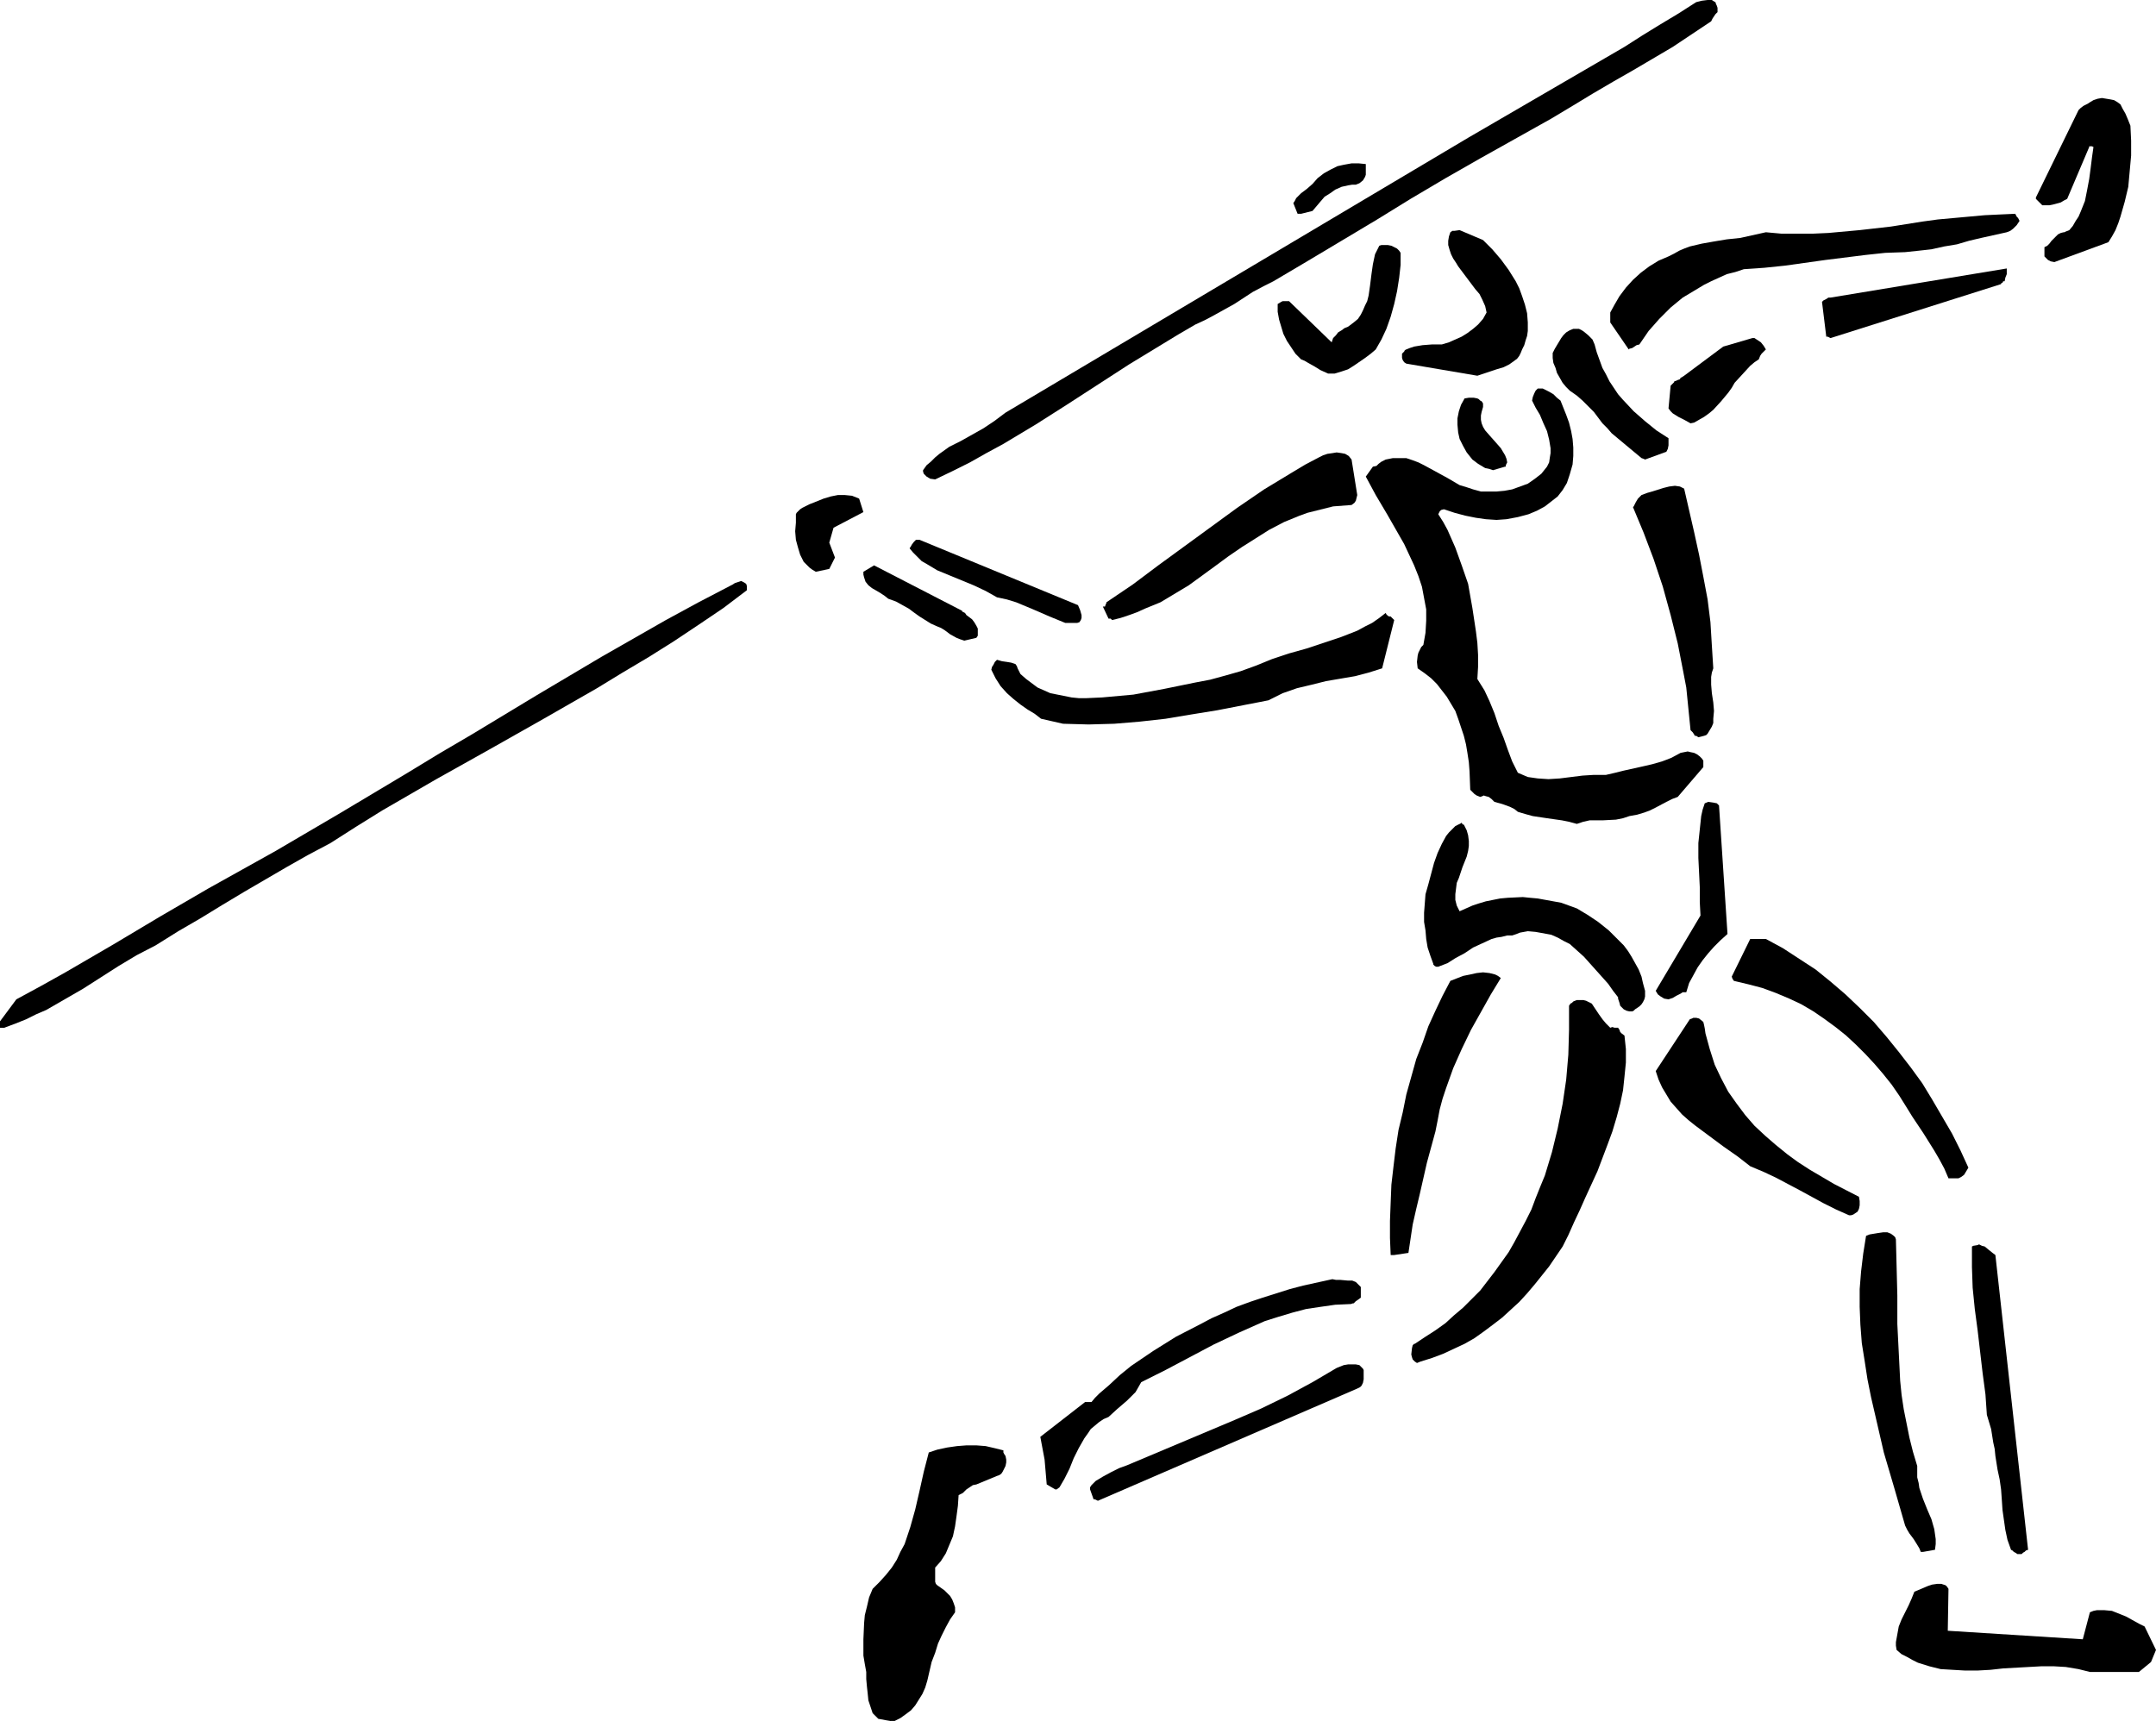 <?xml version="1.0" encoding="UTF-8" standalone="no"?>
<svg
   version="1.0"
   width="129.724mm"
   height="103.569mm"
   id="svg30"
   sodipodi:docname="Javelin 7.wmf"
   xmlns:inkscape="http://www.inkscape.org/namespaces/inkscape"
   xmlns:sodipodi="http://sodipodi.sourceforge.net/DTD/sodipodi-0.dtd"
   xmlns="http://www.w3.org/2000/svg"
   xmlns:svg="http://www.w3.org/2000/svg">
  <sodipodi:namedview
     id="namedview30"
     pagecolor="#ffffff"
     bordercolor="#000000"
     borderopacity="0.25"
     inkscape:showpageshadow="2"
     inkscape:pageopacity="0.0"
     inkscape:pagecheckerboard="0"
     inkscape:deskcolor="#d1d1d1"
     inkscape:document-units="mm" />
  <defs
     id="defs1">
    <pattern
       id="WMFhbasepattern"
       patternUnits="userSpaceOnUse"
       width="6"
       height="6"
       x="0"
       y="0" />
  </defs>
  <path
     style="fill:#000000;fill-opacity:1;fill-rule:evenodd;stroke:none"
     d="m 203.454,391.442 1.293,-0.646 1.131,-0.808 1.293,-0.969 0.97,-1.131 0.808,-1.292 0.808,-1.292 0.646,-1.454 0.485,-1.616 0.485,-2.1 0.485,-2.1 0.808,-2.1 0.646,-2.1 0.808,-1.777 0.97,-1.939 0.97,-1.777 1.131,-1.616 v -1.131 l -0.323,-0.969 -0.323,-0.808 -0.485,-0.808 -1.293,-1.292 -1.616,-1.131 -0.323,-0.323 -0.162,-0.485 v -0.969 -0.646 -0.485 -1.131 l 1.293,-1.454 1.131,-1.777 0.808,-1.939 0.808,-1.939 0.485,-2.262 0.323,-2.262 0.323,-2.423 0.162,-2.423 0.97,-0.485 0.808,-0.808 0.97,-0.646 0.485,-0.323 0.808,-0.162 4.686,-1.939 0.485,-0.162 0.485,-0.323 0.323,-0.485 0.323,-0.646 0.323,-0.646 0.162,-0.808 v -0.646 l -0.162,-0.808 -0.323,-0.485 -0.162,-0.323 v -0.323 -0.162 l -1.939,-0.485 -2.101,-0.485 -2.101,-0.162 h -2.262 l -2.101,0.162 -2.262,0.323 -2.262,0.485 -1.939,0.646 -1.131,4.362 -0.97,4.362 -0.97,4.2 -1.131,4.039 -0.646,1.939 -0.646,1.939 -0.97,1.777 -0.808,1.777 -1.131,1.777 -1.293,1.616 -1.454,1.616 -1.616,1.616 -0.808,1.939 -0.485,2.1 -0.485,1.939 -0.162,1.777 -0.162,3.716 v 3.716 l 0.323,1.939 0.323,1.777 v 1.616 l 0.162,1.777 0.162,1.454 0.162,1.616 0.485,1.454 0.485,1.454 0.485,0.485 0.323,0.323 0.485,0.485 0.97,0.162 0.808,0.162 0.97,0.162 z"
     id="path1" />
  <path
     style="fill:#000000;fill-opacity:1;fill-rule:evenodd;stroke:none"
     d="m 475.265,380.295 h 11.15 l 2.747,-2.262 1.131,-2.746 -2.586,-5.331 -1.293,-0.646 -1.454,-0.808 -1.454,-0.808 -1.616,-0.646 -1.616,-0.646 -1.778,-0.162 h -0.808 -0.808 l -0.808,0.162 -0.808,0.323 -1.616,6.139 -30.704,-1.939 0.162,-9.532 -0.323,-0.485 -0.323,-0.323 -0.485,-0.162 -0.485,-0.162 h -0.97 l -1.131,0.162 -0.97,0.323 -1.131,0.485 -1.939,0.808 -0.646,1.616 -0.646,1.454 -0.808,1.616 -0.808,1.616 -0.646,1.616 -0.323,1.777 -0.323,1.777 v 0.808 l 0.162,0.969 1.131,0.969 1.293,0.646 1.131,0.646 1.293,0.646 2.586,0.808 2.586,0.646 2.747,0.162 2.747,0.162 h 2.909 l 2.909,-0.162 2.909,-0.323 2.909,-0.162 5.818,-0.323 h 2.747 l 2.747,0.162 2.909,0.485 z"
     id="path2" />
  <path
     style="fill:#000000;fill-opacity:1;fill-rule:evenodd;stroke:none"
     d="m 459.751,353.478 0.323,-0.323 0.323,-0.162 0.323,-0.323 0.485,-0.162 -7.434,-67.044 -0.646,-0.485 -0.808,-0.646 -0.97,-0.808 -0.646,-0.162 -0.646,-0.323 -0.323,0.162 -0.97,0.162 -0.323,0.162 v 4.685 l 0.162,4.685 0.485,4.847 0.646,4.847 1.131,9.693 0.646,4.847 0.323,4.685 0.485,1.616 0.485,1.616 0.485,3.07 0.323,1.454 0.162,1.616 0.485,3.07 0.485,2.262 0.323,2.262 0.162,2.262 0.162,2.423 0.323,2.262 0.323,2.262 0.485,2.262 0.808,2.262 0.323,0.162 0.323,0.323 0.323,0.162 0.485,0.323 z"
     id="path3" />
  <path
     style="fill:#000000;fill-opacity:1;fill-rule:evenodd;stroke:none"
     d="m 437.289,352.993 2.747,-0.485 0.162,-1.292 v -1.131 l -0.162,-1.131 -0.162,-1.131 -0.646,-2.262 -0.97,-2.262 -0.97,-2.423 -0.808,-2.423 -0.162,-1.131 -0.323,-1.292 v -1.292 -1.292 l -0.97,-3.231 -0.808,-3.231 -0.646,-3.231 -0.646,-3.231 -0.485,-3.231 -0.323,-3.231 -0.323,-6.462 -0.323,-6.462 v -6.462 l -0.162,-6.462 -0.162,-6.301 -0.162,-0.485 -0.323,-0.323 -0.646,-0.485 -0.808,-0.323 h -0.97 l -1.131,0.162 -0.97,0.162 -0.97,0.162 -0.808,0.323 -0.646,4.039 -0.485,4.039 -0.323,4.039 v 4.039 l 0.162,4.039 0.323,4.2 0.646,4.039 0.646,4.2 0.808,4.039 0.97,4.2 1.939,8.401 2.424,8.239 2.424,8.401 0.485,0.969 0.485,0.808 0.97,1.292 0.808,1.292 0.485,0.808 0.323,0.808 z"
     id="path4" />
  <path
     style="fill:#000000;fill-opacity:1;fill-rule:evenodd;stroke:none"
     d="m 249.672,341.361 58.984,-25.525 0.646,-0.323 0.323,-0.323 0.323,-0.646 0.162,-0.808 v -2.1 l -0.162,-0.323 -0.323,-0.323 -0.485,-0.485 -0.808,-0.162 h -0.97 -0.808 l -0.97,0.162 -0.808,0.323 -0.808,0.323 -5.494,3.231 -5.656,3.07 -5.979,2.908 -5.979,2.585 -12.282,5.17 -12.282,5.17 -1.778,0.646 -1.939,0.969 -1.778,0.969 -1.616,0.969 -0.485,0.485 -0.485,0.485 -0.323,0.485 v 0.485 l 0.808,2.262 h 0.323 l 0.323,0.162 z"
     id="path5" />
  <path
     style="fill:#000000;fill-opacity:1;fill-rule:evenodd;stroke:none"
     d="m 240.299,338.776 0.646,-0.485 1.131,-1.939 1.131,-2.262 0.97,-2.423 1.131,-2.262 1.293,-2.262 0.808,-1.131 0.646,-0.969 0.97,-0.808 0.97,-0.808 0.97,-0.646 1.131,-0.485 1.939,-1.777 2.262,-1.939 0.97,-0.969 0.97,-0.969 0.646,-1.131 0.646,-1.131 5.494,-2.746 5.494,-2.908 5.494,-2.908 5.818,-2.746 2.909,-1.292 2.909,-1.292 3.07,-0.969 3.232,-0.969 3.07,-0.808 3.232,-0.485 3.394,-0.485 3.555,-0.162 0.485,-0.162 h 0.162 l 0.485,-0.485 0.485,-0.323 0.646,-0.485 v -2.423 l -0.646,-0.646 -0.485,-0.485 -0.808,-0.323 h -0.97 l -1.778,-0.162 h -0.97 l -0.808,-0.162 -6.626,1.454 -3.07,0.808 -3.07,0.969 -3.07,0.969 -2.909,0.969 -3.07,1.131 -2.747,1.292 -2.909,1.292 -2.747,1.454 -5.333,2.746 -5.171,3.231 -5.01,3.393 -2.586,2.1 -2.424,2.262 -2.262,1.939 -0.97,0.969 -0.808,0.969 h -1.454 l -10.181,7.916 0.97,5.17 0.485,5.654 1.939,1.131 z"
     id="path6" />
  <path
     style="fill:#000000;fill-opacity:1;fill-rule:evenodd;stroke:none"
     d="m 323.038,309.697 2.586,-0.808 2.586,-0.969 2.424,-1.131 2.424,-1.131 2.262,-1.292 2.262,-1.616 1.939,-1.454 2.101,-1.616 1.939,-1.777 1.939,-1.777 1.778,-1.939 1.778,-2.1 3.232,-4.039 3.07,-4.523 1.293,-2.585 1.293,-2.908 1.293,-2.746 1.293,-2.908 2.747,-5.977 2.262,-5.977 1.131,-3.07 0.97,-3.231 0.808,-3.07 0.646,-3.07 0.323,-3.07 0.323,-3.231 v -3.07 l -0.323,-3.07 -0.646,-0.485 -0.323,-0.323 -0.162,-0.485 -0.323,-0.485 h -0.485 -0.323 l -0.485,-0.162 -0.485,0.162 -0.97,-0.969 -0.808,-0.969 -0.808,-1.131 -0.97,-1.454 -0.323,-0.485 -0.323,-0.485 -0.646,-0.323 -0.646,-0.323 -0.646,-0.162 h -0.808 -0.646 l -0.808,0.323 -0.162,0.162 -0.162,0.162 -0.323,0.162 -0.323,0.485 v 5.493 l -0.162,5.654 -0.485,5.654 -0.808,5.493 -1.131,5.654 -1.293,5.331 -1.616,5.331 -1.131,2.746 -0.97,2.423 -0.97,2.585 -1.293,2.585 -2.586,4.847 -1.293,2.262 -1.616,2.262 -1.616,2.262 -1.616,2.1 -1.616,2.1 -1.939,1.939 -1.939,1.939 -2.101,1.777 -1.939,1.777 -2.262,1.616 -2.262,1.454 -2.424,1.616 h -0.162 l -0.323,0.323 -0.162,0.646 -0.162,1.454 0.162,0.646 0.162,0.485 0.485,0.485 0.485,0.323 z"
     id="path7" />
  <path
     style="fill:#000000;fill-opacity:1;fill-rule:evenodd;stroke:none"
     d="m 317.059,285.464 3.232,-0.485 0.485,-3.231 0.485,-3.231 0.808,-3.554 0.808,-3.393 1.616,-7.108 1.939,-7.108 0.485,-2.423 0.485,-2.585 0.646,-2.423 0.808,-2.423 1.616,-4.523 1.939,-4.362 2.101,-4.362 2.262,-4.039 2.262,-4.039 2.262,-3.716 -0.646,-0.485 -0.646,-0.323 -1.293,-0.323 -1.454,-0.162 -1.454,0.162 -1.454,0.323 -1.616,0.323 -2.909,1.131 -1.778,3.393 -1.616,3.393 -1.616,3.554 -1.293,3.716 -1.454,3.716 -1.131,4.039 -1.131,4.039 -0.808,4.039 -0.97,4.039 -0.646,4.2 -0.485,4.039 -0.485,4.2 -0.162,4.039 -0.162,4.2 v 3.877 l 0.162,3.877 z"
     id="path8" />
  <path
     style="fill:#000000;fill-opacity:1;fill-rule:evenodd;stroke:none"
     d="m 420.483,276.417 h 0.485 l 0.485,-0.162 0.485,-0.323 0.485,-0.323 0.323,-0.646 0.162,-0.808 v -0.969 l -0.162,-0.969 -5.656,-2.908 -2.747,-1.616 -2.747,-1.616 -2.747,-1.777 -2.424,-1.777 -2.586,-2.1 -2.424,-2.1 -2.424,-2.262 -2.101,-2.423 -1.939,-2.585 -1.939,-2.746 -1.616,-3.07 -1.454,-3.07 -1.131,-3.554 -0.485,-1.777 -0.485,-1.777 -0.162,-1.131 -0.162,-0.808 -0.162,-0.646 -0.162,-0.162 -0.808,-0.646 -0.646,-0.162 h -0.323 -0.323 l -0.323,0.162 -0.485,0.162 -7.757,11.793 0.646,1.939 0.808,1.777 0.97,1.616 0.97,1.616 1.293,1.454 1.293,1.454 1.454,1.292 1.616,1.292 6.302,4.685 3.232,2.262 2.909,2.262 3.07,1.292 2.747,1.292 5.494,2.908 5.333,2.908 2.909,1.454 z"
     id="path9" />
  <path
     style="fill:#000000;fill-opacity:1;fill-rule:evenodd;stroke:none"
     d="m 443.915,268.016 h 1.454 l 0.646,-0.323 0.646,-0.485 0.485,-0.808 0.485,-0.808 -1.778,-3.877 -1.939,-3.877 -2.262,-3.877 -2.262,-3.877 -2.262,-3.716 -2.586,-3.554 -2.747,-3.554 -2.747,-3.393 -2.909,-3.393 -3.232,-3.231 -3.232,-3.07 -3.394,-2.908 -3.394,-2.746 -3.717,-2.423 -3.717,-2.423 -3.878,-2.1 h -3.555 l -4.202,8.562 0.162,0.485 0.323,0.485 3.394,0.808 3.07,0.808 3.07,1.131 3.07,1.292 2.747,1.292 2.747,1.616 2.586,1.777 2.424,1.777 2.424,1.939 2.262,2.1 2.101,2.1 2.101,2.262 1.939,2.262 1.939,2.423 1.778,2.585 1.616,2.585 1.293,2.1 2.586,3.877 2.424,3.877 1.131,1.939 1.131,2.1 0.97,2.262 z"
     id="path10" />
  <path
     style="fill:#000000;fill-opacity:1;fill-rule:evenodd;stroke:none"
     d="m 0.97,233.767 2.586,-0.969 2.424,-0.969 2.262,-1.131 2.262,-0.969 4.202,-2.423 4.202,-2.423 4.04,-2.585 4.04,-2.585 4.04,-2.423 4.363,-2.262 5.171,-3.231 5.01,-2.908 5.01,-3.07 4.848,-2.908 9.696,-5.654 4.848,-2.746 5.171,-2.746 5.818,-3.716 5.979,-3.716 12.282,-7.108 12.12,-6.785 12.282,-6.947 12.12,-6.947 5.818,-3.554 5.979,-3.554 5.656,-3.554 5.818,-3.877 5.494,-3.716 5.333,-4.039 v -0.485 -0.485 l -0.162,-0.485 -0.485,-0.323 -0.323,-0.162 -0.323,-0.162 -0.485,0.162 -0.97,0.323 -0.485,0.323 -0.323,0.162 -7.434,3.877 -7.434,4.039 -14.706,8.401 -14.706,8.724 -14.706,8.885 -7.434,4.362 -7.434,4.523 -14.867,8.885 -14.867,8.724 -15.352,8.562 -10.827,6.301 -10.827,6.462 -10.827,6.301 -5.494,3.07 -5.656,3.07 L 0,232.313 v 1.454 z"
     id="path11" />
  <path
     style="fill:#000000;fill-opacity:1;fill-rule:evenodd;stroke:none"
     d="m 370.548,230.051 h 0.323 0.323 l 0.323,-0.162 0.323,-0.323 0.485,-0.323 0.485,-0.323 0.485,-0.485 0.323,-0.485 0.323,-0.646 0.162,-0.646 v -0.646 -0.646 l -0.485,-1.777 -0.323,-1.454 -0.646,-1.616 -0.808,-1.454 -0.808,-1.454 -0.808,-1.292 -0.97,-1.292 -1.131,-1.131 -2.262,-2.262 -2.424,-1.939 -2.424,-1.616 -2.424,-1.454 -1.778,-0.646 -1.778,-0.646 -1.778,-0.323 -1.778,-0.323 -1.778,-0.323 -1.778,-0.162 -1.616,-0.162 -3.394,0.162 -1.778,0.162 -1.616,0.323 -1.616,0.323 -1.616,0.485 -1.454,0.485 -1.454,0.646 -1.454,0.646 -0.646,-1.292 -0.323,-1.292 v -1.292 l 0.162,-1.292 0.162,-1.292 0.485,-1.131 0.808,-2.423 0.97,-2.423 0.323,-1.292 0.162,-1.131 v -1.131 l -0.162,-1.292 -0.323,-1.131 -0.646,-1.292 h -0.162 l -0.162,-0.162 -0.162,-0.162 v -0.162 l -0.162,0.162 -0.323,0.162 -0.97,0.485 -0.646,0.646 -0.808,0.808 -0.646,0.808 -0.97,1.777 -0.97,2.1 -0.808,2.262 -0.646,2.423 -0.646,2.423 -0.646,2.262 -0.162,2.1 -0.162,2.1 v 2.1 l 0.323,1.939 0.162,1.939 0.323,1.939 0.646,1.939 0.646,1.777 v 0.162 l 0.323,0.323 0.323,0.162 h 0.485 l 2.101,-0.808 1.778,-1.131 2.101,-1.131 1.939,-1.292 2.101,-0.969 2.101,-0.969 1.131,-0.323 1.131,-0.162 1.293,-0.323 h 1.131 l 0.97,-0.323 0.808,-0.323 1.778,-0.323 1.778,0.162 1.778,0.323 1.778,0.323 1.454,0.646 1.454,0.808 1.293,0.646 3.232,2.908 2.747,3.07 2.747,3.07 1.131,1.616 1.131,1.454 v 0.323 l 0.162,0.485 0.162,0.485 0.162,0.646 0.162,0.162 0.162,0.162 0.485,0.485 0.646,0.323 z"
     id="path12" />
  <path
     style="fill:#000000;fill-opacity:1;fill-rule:evenodd;stroke:none"
     d="m 379.436,227.305 0.97,-0.323 0.808,-0.485 0.97,-0.485 0.485,-0.323 h 0.808 l 0.646,-2.1 0.97,-1.777 0.97,-1.777 1.131,-1.616 1.293,-1.616 1.293,-1.454 1.454,-1.454 1.616,-1.454 -1.939,-29.403 v 0.162 l -0.323,-0.323 -0.162,-0.162 -0.808,-0.162 -1.131,-0.162 -0.808,0.323 -0.485,1.454 -0.323,1.454 -0.323,3.07 -0.323,3.07 v 3.393 l 0.323,6.624 v 3.393 l 0.162,3.07 -10.181,17.125 0.485,0.808 0.646,0.485 0.808,0.485 z"
     id="path13" />
  <path
     style="fill:#000000;fill-opacity:1;fill-rule:evenodd;stroke:none"
     d="m 358.59,187.401 1.454,-0.485 1.454,-0.323 h 2.909 l 3.07,-0.162 1.616,-0.323 1.454,-0.485 1.778,-0.323 1.616,-0.485 1.293,-0.485 1.293,-0.646 2.424,-1.292 1.293,-0.646 1.293,-0.485 5.818,-6.785 v -1.454 l -0.323,-0.485 -0.485,-0.485 -0.646,-0.485 -0.646,-0.323 -0.808,-0.162 -0.646,-0.162 -0.808,0.162 -0.808,0.162 -2.101,1.131 -2.101,0.808 -2.262,0.646 -2.101,0.485 -4.363,0.969 -1.939,0.485 -2.101,0.485 h -2.747 l -2.586,0.162 -5.171,0.646 -2.586,0.162 -2.424,-0.162 -1.131,-0.162 -1.131,-0.162 -1.131,-0.485 -1.131,-0.485 -1.293,-2.585 -0.97,-2.585 -0.97,-2.746 -1.131,-2.746 -0.97,-2.908 -1.131,-2.746 -1.131,-2.423 -1.616,-2.585 0.162,-2.746 v -2.746 l -0.162,-2.746 -0.323,-2.585 -0.808,-5.331 -0.97,-5.493 -1.454,-4.2 -1.454,-4.039 -1.778,-4.039 -0.97,-1.777 -1.131,-1.777 0.162,-0.323 0.162,-0.323 0.323,-0.323 0.646,-0.162 2.424,0.808 2.424,0.646 2.424,0.485 2.262,0.323 2.424,0.162 2.262,-0.162 2.586,-0.485 2.424,-0.646 1.939,-0.808 1.778,-0.969 1.454,-1.131 1.454,-1.131 1.131,-1.454 0.97,-1.616 0.323,-0.969 0.323,-0.969 0.323,-1.131 0.323,-1.131 0.162,-1.939 v -1.939 l -0.162,-1.939 -0.323,-1.777 -0.485,-1.939 -0.646,-1.777 -0.646,-1.616 -0.646,-1.616 -0.808,-0.646 -0.808,-0.808 -1.131,-0.646 -0.646,-0.323 -0.646,-0.323 h -1.131 l -0.485,0.485 -0.323,0.646 -0.323,0.808 -0.162,0.808 0.808,1.616 0.97,1.616 0.808,1.939 0.808,1.777 0.485,1.939 0.323,1.939 v 1.131 l -0.162,0.969 -0.162,1.131 -0.485,0.969 -1.293,1.616 -1.454,1.131 -1.616,1.131 -1.778,0.646 -1.778,0.646 -1.778,0.323 -1.778,0.162 h -1.778 -1.778 l -1.778,-0.485 -1.454,-0.485 -1.616,-0.485 -2.747,-1.616 -5.333,-2.908 -1.293,-0.646 -1.293,-0.485 -1.454,-0.485 h -1.454 -1.616 l -1.616,0.323 -0.97,0.485 -0.646,0.485 -0.485,0.485 -0.808,0.162 -1.616,2.262 1.131,2.1 1.131,2.1 2.586,4.362 2.586,4.523 1.293,2.262 1.131,2.423 1.131,2.423 0.97,2.423 0.808,2.423 0.485,2.585 0.485,2.585 v 2.585 l -0.162,2.746 -0.485,2.746 -0.485,0.485 -0.323,0.646 -0.323,0.646 -0.162,0.646 -0.162,1.454 0.162,1.454 1.616,1.131 1.454,1.131 1.293,1.292 1.131,1.454 1.131,1.454 0.97,1.616 0.97,1.616 0.646,1.777 0.646,1.939 0.646,1.939 0.485,1.939 0.323,1.939 0.323,2.1 0.162,2.1 0.162,4.2 0.485,0.485 0.485,0.485 0.485,0.323 0.808,0.323 0.485,-0.162 0.323,-0.162 0.485,0.162 0.646,0.162 0.646,0.485 0.646,0.646 1.778,0.485 1.778,0.646 0.97,0.485 0.808,0.646 1.616,0.485 1.778,0.485 3.232,0.485 3.394,0.485 1.616,0.323 z"
     id="path14" />
  <path
     style="fill:#000000;fill-opacity:1;fill-rule:evenodd;stroke:none"
     d="m 386.224,167.692 0.646,-0.162 0.646,-0.162 0.485,-0.162 0.323,-0.323 0.485,-0.808 0.485,-0.808 0.323,-0.808 v -0.969 l 0.162,-1.777 -0.162,-1.939 -0.323,-2.1 -0.162,-1.939 v -1.777 l 0.162,-0.969 0.323,-0.969 -0.323,-5.17 -0.323,-5.331 -0.646,-5.17 -0.97,-5.17 -0.97,-5.008 -1.131,-5.17 -2.262,-9.855 -0.97,-0.485 -1.131,-0.162 -1.293,0.162 -1.293,0.323 -2.586,0.808 -1.131,0.323 -1.293,0.485 -0.485,0.485 -0.323,0.323 -0.485,0.808 -0.323,0.646 -0.162,0.323 -0.162,0.162 2.424,5.816 2.262,5.977 2.101,6.301 1.778,6.462 1.616,6.462 1.293,6.624 0.646,3.393 0.323,3.231 0.323,3.231 0.323,3.231 0.485,0.485 0.323,0.485 0.162,0.323 v 0 h 0.323 z"
     id="path15" />
  <path
     style="fill:#000000;fill-opacity:1;fill-rule:evenodd;stroke:none"
     d="m 241.753,164.622 5.818,0.162 5.818,-0.162 5.818,-0.485 5.818,-0.646 5.818,-0.969 5.979,-0.969 11.635,-2.262 1.616,-0.808 1.616,-0.808 3.232,-1.131 3.394,-0.808 3.232,-0.808 6.626,-1.131 3.07,-0.808 3.07,-0.969 2.747,-10.986 -0.162,-0.162 -0.162,-0.162 v 0 l -0.162,-0.162 v 0 l -0.323,-0.323 h -0.323 l -0.323,-0.162 -0.323,-0.323 -0.162,-0.323 -1.454,1.131 -1.616,1.131 -1.616,0.808 -1.778,0.969 -3.717,1.454 -3.878,1.292 -3.878,1.292 -4.04,1.131 -3.878,1.292 -3.555,1.454 -3.555,1.292 -3.394,0.969 -3.555,0.969 -3.394,0.646 -7.11,1.454 -6.949,1.292 -7.11,0.646 -3.555,0.162 h -1.778 l -1.616,-0.162 -1.616,-0.323 -1.616,-0.323 -1.616,-0.323 -1.454,-0.646 -1.454,-0.646 -1.293,-0.969 -1.293,-0.969 -1.293,-1.131 -0.323,-0.646 -0.323,-0.646 -0.162,-0.485 -0.323,-0.485 -0.97,-0.323 -0.97,-0.162 -1.131,-0.162 -1.131,-0.323 -0.485,0.485 -0.323,0.646 -0.323,0.485 -0.162,0.646 0.485,0.969 0.485,0.969 1.131,1.777 1.454,1.616 1.454,1.292 1.616,1.292 1.616,1.131 1.616,0.969 1.454,1.131 z"
     id="path16" />
  <path
     style="fill:#000000;fill-opacity:1;fill-rule:evenodd;stroke:none"
     d="m 219.291,145.721 2.747,-0.646 0.323,-0.485 v -0.808 -0.808 l -0.323,-0.646 -0.485,-0.808 -0.485,-0.646 -0.646,-0.485 -0.646,-0.485 -0.323,-0.485 -0.323,-0.162 -0.323,-0.162 v -0.162 l -20.038,-10.339 -2.424,1.454 v 0.646 l 0.162,0.646 0.323,0.969 0.646,0.808 0.808,0.646 1.939,1.131 0.97,0.646 0.808,0.646 1.778,0.646 1.454,0.808 1.454,0.808 1.293,0.969 1.131,0.808 1.293,0.808 1.293,0.808 1.454,0.646 0.808,0.323 0.808,0.485 1.293,0.969 1.454,0.808 0.808,0.323 z"
     id="path17" />
  <path
     style="fill:#000000;fill-opacity:1;fill-rule:evenodd;stroke:none"
     d="m 242.238,141.682 h 2.747 l 0.485,-0.162 0.323,-0.485 0.162,-0.485 v -0.646 l -0.323,-1.131 -0.485,-1.131 -36.037,-14.863 h -0.323 -0.485 l -0.485,0.485 -0.485,0.646 -0.162,0.323 -0.323,0.485 0.808,0.969 0.97,0.969 0.97,0.969 1.131,0.646 2.424,1.454 2.747,1.131 5.494,2.262 2.747,1.292 2.586,1.454 2.262,0.485 2.101,0.646 1.939,0.808 1.939,0.808 3.717,1.616 z"
     id="path18" />
  <path
     style="fill:#000000;fill-opacity:1;fill-rule:evenodd;stroke:none"
     d="m 252.904,141.036 1.939,-0.485 1.939,-0.646 1.778,-0.646 1.778,-0.808 3.555,-1.454 3.232,-1.939 3.232,-1.939 5.979,-4.362 3.07,-2.262 3.07,-2.1 3.07,-1.939 3.07,-1.939 3.394,-1.777 3.555,-1.454 1.778,-0.646 1.939,-0.485 1.939,-0.485 1.939,-0.485 2.101,-0.162 2.101,-0.162 0.646,-0.485 0.323,-0.485 0.162,-0.646 0.162,-0.646 -1.293,-8.078 -0.646,-0.808 -0.808,-0.485 -0.808,-0.162 -1.131,-0.162 -0.97,0.162 -1.131,0.162 -0.97,0.323 -0.97,0.485 -3.07,1.616 -3.232,1.939 -6.141,3.716 -6.141,4.2 -11.958,8.724 -5.979,4.362 -5.818,4.362 -5.979,4.039 v 0.162 l -0.162,0.323 -0.162,0.485 h -0.485 l 1.293,2.746 h 0.485 l 0.162,0.162 z"
     id="path19" />
  <path
     style="fill:#000000;fill-opacity:1;fill-rule:evenodd;stroke:none"
     d="m 185.517,130.05 3.07,-0.646 1.293,-2.585 -1.293,-3.393 0.97,-3.393 6.787,-3.554 -0.97,-3.07 -0.808,-0.323 -0.808,-0.323 -1.616,-0.162 h -1.616 l -1.616,0.323 -1.616,0.485 -1.616,0.646 -1.616,0.646 -1.616,0.808 -0.485,0.323 -0.485,0.485 -0.323,0.323 -0.162,0.323 v 1.939 l -0.162,1.939 0.162,1.939 0.485,1.777 0.485,1.616 0.808,1.616 0.646,0.646 0.646,0.646 0.646,0.485 z"
     id="path20" />
  <path
     style="fill:#000000;fill-opacity:1;fill-rule:evenodd;stroke:none"
     d="m 212.665,109.048 4.04,-1.939 3.878,-1.939 3.717,-2.1 3.878,-2.1 7.272,-4.362 7.11,-4.523 14.221,-9.209 7.434,-4.523 3.717,-2.262 3.878,-2.262 2.424,-1.131 2.101,-1.131 4.363,-2.423 4.202,-2.746 2.424,-1.292 2.262,-1.131 7.918,-4.685 15.675,-9.37 7.595,-4.685 7.918,-4.685 7.918,-4.523 8.08,-4.523 8.08,-4.523 4.848,-2.908 4.525,-2.746 4.686,-2.746 4.525,-2.585 9.05,-5.331 4.363,-2.908 4.363,-2.908 0.323,-0.646 0.323,-0.485 0.323,-0.485 0.485,-0.485 V 2.1 1.777 l -0.162,-0.485 -0.162,-0.323 -0.162,-0.485 -0.323,-0.162 L 389.294,0 h -0.485 -0.485 l -1.293,0.162 -1.293,0.323 -4.04,2.585 -4.04,2.423 -4.202,2.585 -4.04,2.585 -17.776,10.339 -17.776,10.339 -35.067,20.84 -35.067,20.84 -35.067,20.84 -2.586,1.939 -2.424,1.616 -2.586,1.454 -2.586,1.454 -2.586,1.292 -2.262,1.616 -0.97,0.808 -0.97,0.969 -0.97,0.808 -0.808,1.131 v 0.323 l 0.162,0.485 0.323,0.323 0.323,0.323 0.808,0.485 z"
     id="path21" />
  <path
     style="fill:#000000;fill-opacity:1;fill-rule:evenodd;stroke:none"
     d="m 339.521,106.948 2.747,-0.808 h 0.162 v -0.323 l 0.162,-0.323 0.162,-0.323 -0.162,-0.808 -0.323,-0.808 -0.485,-0.808 -0.485,-0.808 -1.131,-1.292 -1.293,-1.454 -1.131,-1.292 -0.485,-0.808 -0.323,-0.808 -0.162,-0.808 v -0.969 l 0.162,-0.808 0.323,-1.131 v -0.485 -0.323 l -0.323,-0.485 -0.323,-0.162 -0.323,-0.323 -0.323,-0.162 -0.808,-0.162 h -1.131 l -0.97,0.162 -0.808,1.454 -0.485,1.454 -0.323,1.616 v 1.454 l 0.162,1.777 0.323,1.454 0.808,1.616 0.808,1.454 0.646,0.808 0.646,0.808 0.646,0.485 0.646,0.485 0.808,0.485 0.808,0.485 0.808,0.162 z"
     id="path22" />
  <path
     style="fill:#000000;fill-opacity:1;fill-rule:evenodd;stroke:none"
     d="m 374.104,104.525 4.848,-1.777 0.323,-0.646 0.162,-0.808 v -1.616 l -2.747,-1.777 -2.586,-2.1 -2.586,-2.262 -2.424,-2.585 -1.131,-1.292 -0.97,-1.454 -0.97,-1.454 -0.808,-1.616 -0.808,-1.454 -0.646,-1.777 -0.646,-1.777 -0.485,-1.777 -0.485,-1.131 -0.97,-0.969 -0.97,-0.808 -0.485,-0.323 -0.646,-0.323 H 357.782 l -0.808,0.323 -0.808,0.485 -0.646,0.646 -0.485,0.646 -0.97,1.616 -0.485,0.808 -0.485,0.969 v 1.131 l 0.162,1.131 0.485,1.131 0.323,1.131 0.646,1.131 0.646,1.131 0.808,0.969 0.808,0.808 1.616,1.131 1.293,1.131 1.293,1.292 1.293,1.292 1.939,2.585 1.131,1.131 0.97,1.131 6.787,5.654 0.485,0.162 z"
     id="path23" />
  <path
     style="fill:#000000;fill-opacity:1;fill-rule:evenodd;stroke:none"
     d="m 385.254,96.124 1.131,-0.646 1.131,-0.646 1.131,-0.808 0.97,-0.808 1.778,-1.939 1.616,-1.939 0.808,-1.131 0.646,-1.131 1.778,-1.939 1.778,-1.939 0.97,-0.808 0.97,-0.646 0.323,-0.808 0.323,-0.485 0.485,-0.485 0.485,-0.485 -0.485,-0.808 -0.646,-0.808 -0.97,-0.646 -0.485,-0.323 h -0.485 l -6.626,1.939 -8.888,6.624 -0.485,0.323 -0.323,0.162 -0.162,0.323 -0.485,0.162 -0.323,0.162 -0.485,0.162 V 86.915 l -0.162,0.162 -0.323,0.323 -0.323,0.323 -0.485,5.17 0.485,0.646 0.485,0.485 1.293,0.808 1.293,0.646 1.454,0.808 z"
     id="path24" />
  <path
     style="fill:#000000;fill-opacity:1;fill-rule:evenodd;stroke:none"
     d="m 335.966,85.461 1.454,-0.485 1.454,-0.485 1.454,-0.485 1.616,-0.485 1.293,-0.646 1.131,-0.808 0.646,-0.485 0.485,-0.646 0.323,-0.646 0.323,-0.808 0.485,-0.969 0.323,-1.131 0.323,-0.969 0.162,-1.131 v -1.939 l -0.162,-2.1 -0.485,-1.939 -0.646,-1.939 -0.646,-1.777 -0.808,-1.616 -1.616,-2.585 -1.778,-2.423 -1.939,-2.262 -2.101,-2.1 -5.333,-2.262 -1.131,0.162 h -0.485 l -0.485,0.323 -0.323,0.969 -0.162,0.969 v 0.969 l 0.323,1.131 0.323,0.969 0.485,0.969 0.646,0.969 0.485,0.808 0.97,1.292 0.97,1.292 1.939,2.585 0.97,1.131 0.646,1.292 0.646,1.454 0.323,1.454 -0.808,1.454 -1.131,1.292 -1.131,0.969 -1.293,0.969 -1.293,0.808 -1.454,0.646 -1.454,0.646 -1.616,0.485 h -2.262 l -2.101,0.162 -1.939,0.323 -0.97,0.323 -0.808,0.323 -0.323,0.162 -0.162,0.323 -0.323,0.323 -0.162,0.162 v 0.969 l 0.162,0.485 0.323,0.485 0.485,0.323 z"
     id="path25" />
  <path
     style="fill:#000000;fill-opacity:1;fill-rule:evenodd;stroke:none"
     d="m 302.03,84.977 h 1.454 l 1.616,-0.485 1.454,-0.485 1.293,-0.808 2.586,-1.777 1.293,-0.969 1.131,-0.969 0.646,-1.131 0.646,-1.131 1.131,-2.423 0.97,-2.746 0.808,-2.908 0.646,-2.908 0.485,-3.07 0.323,-2.908 v -2.746 l -0.323,-0.485 -0.485,-0.485 -0.646,-0.323 -0.646,-0.323 -0.808,-0.162 h -0.646 -0.808 l -0.485,0.162 -0.485,0.969 -0.485,0.969 -0.485,2.262 -0.323,2.262 -0.323,2.585 -0.323,2.262 -0.323,1.292 -0.485,0.969 -0.485,1.131 -0.485,0.969 -0.646,0.969 -0.97,0.808 -0.646,0.485 -0.646,0.485 -0.808,0.323 -0.646,0.485 -0.808,0.485 -0.485,0.646 -0.646,0.646 -0.323,0.969 -9.696,-9.37 h -1.293 -0.162 l -0.323,0.162 -0.808,0.485 v 1.777 l 0.323,1.777 0.485,1.616 0.485,1.616 0.808,1.616 0.97,1.454 0.97,1.454 1.293,1.292 0.808,0.323 0.808,0.485 1.454,0.808 1.293,0.808 z"
     id="path26" />
  <path
     style="fill:#000000;fill-opacity:1;fill-rule:evenodd;stroke:none"
     d="m 370.548,79.322 0.646,-0.162 0.485,-0.323 0.485,-0.323 0.646,-0.162 2.101,-3.07 2.424,-2.746 2.586,-2.585 2.747,-2.262 1.616,-0.969 1.616,-0.969 1.616,-0.969 1.616,-0.808 3.555,-1.616 1.939,-0.485 1.939,-0.646 4.686,-0.323 4.686,-0.485 9.211,-1.292 9.05,-1.131 4.525,-0.485 4.525,-0.162 3.07,-0.323 2.909,-0.323 2.909,-0.646 2.909,-0.485 2.747,-0.808 2.747,-0.646 5.818,-1.292 0.808,-0.323 0.646,-0.485 0.808,-0.808 0.646,-0.969 -0.162,-0.323 -0.162,-0.323 -0.323,-0.323 -0.323,-0.646 -3.555,0.162 -3.394,0.162 -7.11,0.646 -3.555,0.323 -3.555,0.485 -7.11,1.131 -7.11,0.808 -7.11,0.646 -3.555,0.162 h -3.555 -3.555 l -3.555,-0.323 -2.909,0.646 -2.909,0.646 -3.07,0.323 -2.909,0.485 -2.747,0.485 -2.747,0.646 -1.293,0.485 -1.131,0.485 -1.131,0.646 -1.293,0.646 -2.262,0.969 -2.101,1.292 -1.939,1.454 -1.778,1.616 -1.616,1.777 -1.454,1.939 -1.131,1.939 -0.97,1.777 v 2.262 l 4.202,6.139 z"
     id="path27" />
  <path
     style="fill:#000000;fill-opacity:1;fill-rule:evenodd;stroke:none"
     d="m 416.281,76.899 38.784,-12.278 v -0.162 l 0.323,-0.162 0.162,-0.323 h 0.323 l 0.162,-0.808 0.323,-0.808 v -0.808 -0.485 l -40.077,6.624 h -0.485 l -0.485,0.323 -0.646,0.323 -0.323,0.323 0.97,7.916 h 0.323 l 0.323,0.162 z"
     id="path28" />
  <path
     style="fill:#000000;fill-opacity:1;fill-rule:evenodd;stroke:none"
     d="m 467.185,59.613 12.282,-4.523 0.808,-1.292 0.808,-1.454 0.646,-1.616 0.485,-1.454 0.97,-3.393 0.808,-3.393 0.323,-3.554 0.323,-3.554 v -3.393 l -0.162,-3.393 -0.323,-0.808 -0.323,-0.808 -0.485,-1.131 -0.646,-1.131 -0.485,-0.969 -0.646,-0.485 -0.808,-0.485 -0.808,-0.162 -0.97,-0.162 -0.97,-0.162 -0.97,0.162 -0.97,0.323 -0.808,0.485 -0.485,0.323 -0.323,0.162 -0.646,0.323 -0.646,0.485 -0.162,0.162 -0.323,0.323 -9.696,19.871 v 0.323 l 0.323,0.323 0.323,0.323 0.323,0.323 0.485,0.485 h 0.808 0.808 l 0.808,-0.162 1.778,-0.485 0.808,-0.485 0.646,-0.323 5.01,-11.793 v -0.162 h 0.162 0.323 0.162 l 0.323,0.162 -0.323,2.262 -0.323,2.585 -0.323,2.423 -0.485,2.585 -0.485,2.423 -0.97,2.423 -0.485,1.131 -0.646,0.969 -0.646,1.131 -0.808,0.969 -0.808,0.323 -0.323,0.162 h -0.162 l -0.646,0.162 -0.646,0.323 -0.485,0.485 -0.485,0.485 -0.485,0.485 -0.485,0.646 -0.485,0.485 -0.646,0.323 v 2.1 l 0.323,0.323 0.485,0.485 0.646,0.323 z"
     id="path29" />
  <path
     style="fill:#000000;fill-opacity:1;fill-rule:evenodd;stroke:none"
     d="m 295.889,48.627 2.586,-0.646 1.778,-2.1 0.97,-1.131 1.293,-0.808 1.131,-0.808 1.454,-0.646 1.454,-0.323 0.97,-0.162 h 0.808 l 0.808,-0.323 0.808,-0.646 0.485,-0.808 0.162,-0.485 v -0.485 -1.939 l -1.616,-0.162 h -1.616 l -1.778,0.323 -1.454,0.323 -1.616,0.808 -1.454,0.808 -1.454,1.131 -1.131,1.292 -1.293,1.131 -1.293,0.969 -1.131,1.131 -0.323,0.646 -0.323,0.485 0.97,2.423 z"
     id="path30" />
</svg>
